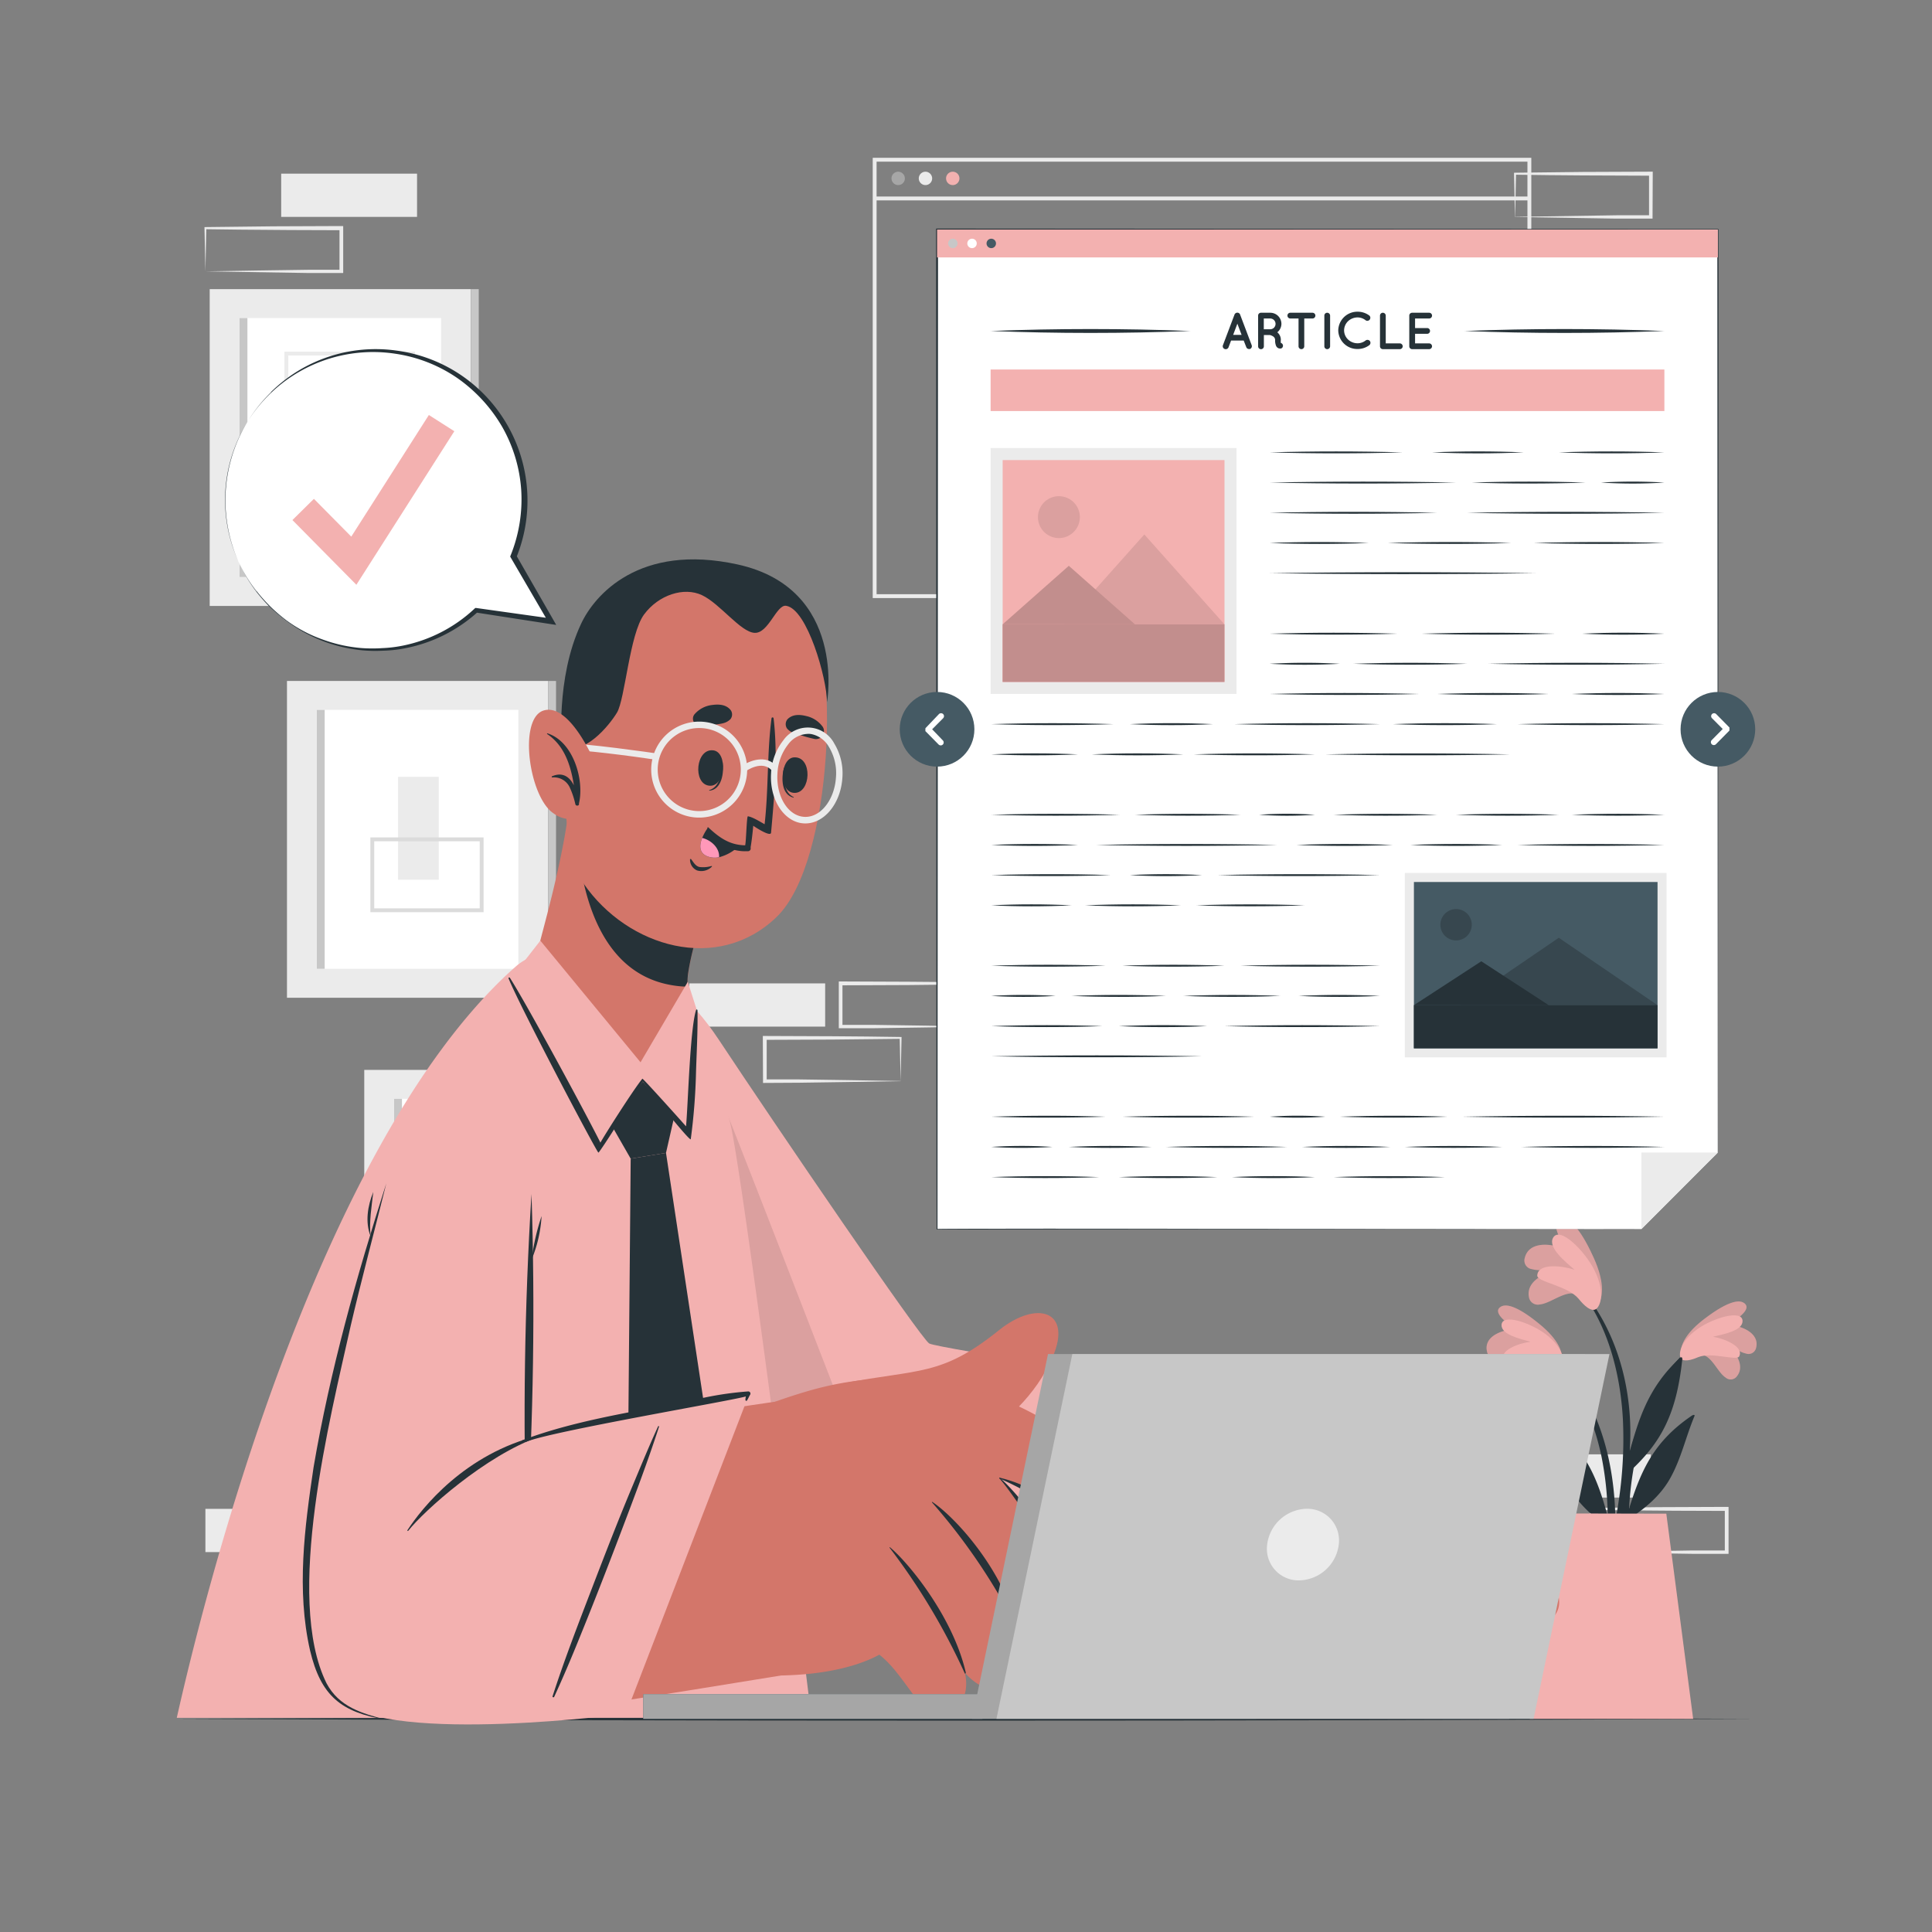 <svg xmlns="http://www.w3.org/2000/svg" viewBox="0 0 500 500"><rect x="0" y="0" width="500" height="500" fill="#808080" stroke="none"/><g id="freepik--background-complete--inject-7"><rect x="392.07" y="376.37" width="35.16" height="11.19" transform="translate(819.3 763.94) rotate(180)" style="fill:#ebebeb"></rect><rect x="335.65" y="142.86" width="35.16" height="11.19" style="fill:#ebebeb"></rect><path d="M411.68,401.67c5.84-.09,20.81-.34,26.45-.41l8.71,0-.46.45,0-11.19.5.5c-5.84,0-20.73-.07-26.37-.15l-8.79-.11.24-.24-.24,11.19Zm0,0-.23-11.19v-.23h.24c4.39-.06,13.2-.16,17.58-.2l17.58-.07h.5v.5l0,11.19v.46h-.45l-8.87,0c-5.6-.06-20.5-.32-26.29-.42Z" style="fill:#ebebeb"></path><path d="M252.69,265.69c-5.85.1-20.62.35-26.29.41l-8.86,0h-.46v-.46l0-11.19V254h.51l17.57.07c4.38,0,13.21.13,17.58.19h.25v.23l-.24,11.19Zm0,0-.23-11.19.23.24c-4.38.06-13.19.16-17.58.19l-17.57.07.49-.5,0,11.19-.45-.45,8.71,0c5.57.06,20.68.31,26.44.41Z" style="fill:#ebebeb"></path><path d="M233.08,279.8c-5.86.1-20.63.35-26.29.41l-8.87.05h-.45v-.46l-.05-11.19v-.5h.5l17.58.07c4.38,0,13.2.13,17.58.19h.24v.23l-.24,11.19Zm0,0-.24-11.19.24.24c-4.38.06-13.19.15-17.58.19l-17.58.07.5-.5,0,11.19-.46-.45,8.71,0c5.58.06,20.69.31,26.45.41Z" style="fill:#ebebeb"></path><rect x="178.39" y="254.5" width="35.16" height="11.19" style="fill:#ebebeb"></rect><rect x="53.16" y="390.48" width="35.16" height="11.19" transform="translate(141.48 792.16) rotate(180)" style="fill:#ebebeb"></rect><rect x="72.77" y="44.93" width="35.16" height="11.19" transform="translate(180.7 101.06) rotate(180)" style="fill:#ebebeb"></rect><path d="M53.16,70.23c5.84-.1,20.81-.35,26.45-.41l8.71,0-.46.45,0-11.19.5.5c-5.84,0-20.73-.07-26.37-.15l-8.79-.11L53.4,59l-.24,11.19Zm0,0L52.92,59v-.23h.24c4.39-.06,13.19-.16,17.58-.2l17.58-.07h.5V59l0,11.19v.46h-.45l-8.87,0c-5.6-.07-20.51-.32-26.29-.42Z" style="fill:#ebebeb"></path><path d="M392.07,56.12c5.84-.1,20.81-.34,26.45-.41l8.71,0-.46.45,0-11.19.5.5-17.58-.07c-4.38,0-13.2-.13-17.58-.19l.24-.24-.24,11.19Zm0,0-.24-11.19V44.7h.24c4.39-.06,13.2-.16,17.58-.2l17.58-.07h.5v.5l-.05,11.19v.46h-.45l-8.87,0c-5.6-.07-20.5-.32-26.29-.42Z" style="fill:#ebebeb"></path><path d="M396.3,154.78H225.86V40.84H396.3Zm-169.44-1H395.3V41.84H226.86Z" style="fill:#ebebeb"></path><path d="M234.18,46.17a1.73,1.73,0,1,1-1.73-1.73A1.74,1.74,0,0,1,234.18,46.17Z" style="fill:#a6a6a6"></path><path d="M241.24,46.17a1.73,1.73,0,1,1-1.73-1.73A1.74,1.74,0,0,1,241.24,46.17Z" style="fill:#ebebeb"></path><path d="M248.3,46.17a1.73,1.73,0,1,1-1.73-1.73A1.73,1.73,0,0,1,248.3,46.17Z" style="fill:#F3B1B0"></path><rect x="226.36" y="50.86" width="169.44" height="1" style="fill:#ebebeb"></rect><rect x="54.27" y="74.83" width="67.59" height="81.99" style="fill:#ebebeb"></rect><rect x="62" y="82.31" width="52.15" height="67.02" style="fill:#fff"></rect><rect x="62" y="82.31" width="2.03" height="67.02" style="fill:#c7c7c7"></rect><rect x="121.87" y="74.83" width="2.03" height="81.99" style="fill:#c7c7c7"></rect><rect x="89.24" y="97.81" width="12.3" height="36.63" transform="translate(190.77 232.25) rotate(180)" style="fill:#ebebeb"></rect><path d="M107.4,110H73.61v-19H107.4Zm-32.79-1H106.4v-17H74.61Z" style="fill:#ebebeb"></path><rect x="94.27" y="276.89" width="67.59" height="81.99" style="fill:#ebebeb"></rect><rect x="102" y="284.37" width="52.15" height="67.02" style="fill:#fff"></rect><rect x="102" y="284.37" width="2.03" height="67.02" style="fill:#c7c7c7"></rect><rect x="161.87" y="276.89" width="2.03" height="81.99" style="fill:#c7c7c7"></rect><rect x="119.47" y="299.87" width="12.3" height="36.63" style="fill:#ebebeb"></rect><path d="M147.4,312.06H113.61V293.11H147.4Zm-32.79-1H146.4V294.11H114.61Z" style="fill:#ebebeb"></path><rect x="74.27" y="176.23" width="67.59" height="81.99" style="fill:#ebebeb"></rect><rect x="82" y="183.71" width="52.15" height="67.02" style="fill:#fff"></rect><rect x="82" y="183.71" width="2.03" height="67.02" style="fill:#c7c7c7"></rect><rect x="141.87" y="176.23" width="2.03" height="81.99" style="fill:#c7c7c7"></rect><rect x="103.02" y="201.04" width="10.53" height="26.63" style="fill:#ebebeb"></rect><path d="M125.15,236.08H95.85V216.72h29.3Zm-28.3-1h27.3V217.72H96.85Z" style="fill:#dbdbdb"></path></g><g id="freepik--Table--inject-7"><path d="M45.75,444.84c130.86-.62,277.64-.62,408.5,0-130.86.61-277.64.61-408.5,0Z" style="fill:#263238"></path></g><g id="freepik--Plant--inject-7"><path d="M401.86,350.22c15.62,15.29,18.24,38.95,14.95,59.68-.09.47-.81.34-.81-.1,0-4.72.14-9.4.13-14.06-.09-.21-.16-.41-.25-.62-4.07-3-7.82-6.32-10.14-10.91-2.61-5.13-3.64-10.92-5.63-16.27-.19-.52.36-.37.72-.1,9.5,7,12.53,14.55,15.25,24.63a83.63,83.63,0,0,0-1.65-15.7c-2.05-9.56-6.12-19-13-26.14C401.19,350.36,401.59,350,401.86,350.22Z" style="fill:#263238"></path><path d="M398.92,352c-2.69.09-4.37,4.39-6.46,5.64a2,2,0,0,1-3-.46c-2.08-2.9.77-6.48,3.45-8.47-1.92.78-3.5,2.17-5.57,2.56a1.93,1.93,0,0,1-2.51-1.51c-.91-3.95,4-5.7,7.44-5.79-1.65-1.14-6.37-4.25-3.86-5.79s8.08,2.92,9.89,4.39c2.66,2.15,5.82,5.37,5.94,8.74C404.43,355.25,401,352.83,398.92,352Z" style="fill:#F3B1B0"></path><path d="M398.92,352c-2.69.09-4.37,4.39-6.46,5.64a2,2,0,0,1-3-.46c-2.08-2.9.77-6.48,3.45-8.47-1.92.78-3.5,2.17-5.57,2.56a1.93,1.93,0,0,1-2.51-1.51c-.91-3.95,4-5.7,7.44-5.79-1.65-1.14-6.37-4.25-3.86-5.79s8.08,2.92,9.89,4.39c2.66,2.15,5.82,5.37,5.94,8.74C404.43,355.25,401,352.83,398.92,352Z" style="opacity:0.1"></path><path d="M399.7,352.66c-3.44-1.56-10,.69-10.6-.61-1.14-2.65,4.14-4.46,7-4.81-2.63-.71-7.65-1.85-7.5-4.37.19-3.09,7.71-.44,11.52,2.48,4.79,3.68,4.76,7.22,4,7.93C403,354.26,400.27,352.92,399.7,352.66Z" style="fill:#F3B1B0"></path><path d="M437.43,348.71c-16.19,14.68-19.71,38.23-17.21,59.06.07.47.8.37.82-.07.18-4.71.21-9.39.41-14.05l.26-.61c4.19-2.81,8.06-6,10.56-10.51,2.8-5,4.05-10.78,6.24-16,.21-.51-.34-.38-.71-.13-9.76,6.64-13.08,14.06-16.19,24a84.53,84.53,0,0,1,2.25-15.62c2.42-9.48,6.84-18.79,14-25.63A.29.29,0,0,0,437.43,348.71Z" style="fill:#263238"></path><path d="M440.3,350.6c2.68.19,4.2,4.55,6.25,5.88a2,2,0,0,0,3-.35c2.18-2.82-.53-6.5-3.13-8.6,1.89.86,3.42,2.31,5.47,2.78a2,2,0,0,0,2.57-1.41c1.06-3.92-3.82-5.86-7.22-6.07,1.69-1.08,6.53-4,4.08-5.64s-8.19,2.6-10.05,4c-2.74,2.05-6,5.15-6.27,8.52C434.67,353.63,438.2,351.34,440.3,350.6Z" style="fill:#F3B1B0"></path><path d="M440.3,350.6c2.68.19,4.2,4.55,6.25,5.88a2,2,0,0,0,3-.35c2.18-2.82-.53-6.5-3.13-8.6,1.89.86,3.42,2.31,5.47,2.78a2,2,0,0,0,2.57-1.41c1.06-3.92-3.82-5.86-7.22-6.07,1.69-1.08,6.53-4,4.08-5.64s-8.19,2.6-10.05,4c-2.74,2.05-6,5.15-6.27,8.52C434.67,353.63,438.2,351.34,440.3,350.6Z" style="opacity:0.1"></path><path d="M439.5,351.23c3.49-1.43,10,1.07,10.61-.21,1.24-2.6-4-4.62-6.79-5.08,2.64-.61,7.71-1.55,7.65-4.08-.07-3.09-7.69-.72-11.6,2.05-4.93,3.49-5,7-4.27,7.77C436.15,352.7,438.92,351.47,439.5,351.23Z" style="fill:#F3B1B0"></path><path d="M420.88,387.5a159.81,159.81,0,0,1-5,23.22.58.58,0,0,1-1.13-.23c1.06-7.15,3-14.18,4.06-21.33A107.91,107.91,0,0,0,420,367.25c-.68-12.06-4-24.89-11.83-34.33-.17-.22.19-.54.37-.33,15.76,18.37,13.25,40.89,13.24,42.91,2.23-7.6,4.53-16.32,13-24.06.37-.34.65-.18.59.39-1.51,14.1-5.43,21.47-13.61,29Q421.41,384.2,420.88,387.5Z" style="fill:#263238"></path><path d="M408.06,335c-2.84-1.26-6.75,2.35-9.55,2.59a2.32,2.32,0,0,1-2.84-2c-.7-4,4.06-6.32,7.84-7-2.38-.14-4.73.49-7.07-.14a2.24,2.24,0,0,1-1.85-2.83c1.05-4.55,7.07-3.88,10.64-2.26-1.13-2-4.47-7.62-1.09-7.95s6.92,7.09,8.05,9.53c1.68,3.57,3.34,8.51,1.77,12.06C412.14,341.18,409.79,336.93,408.06,335Z" style="fill:#F3B1B0"></path><path d="M408.06,335c-2.84-1.26-6.75,2.35-9.55,2.59a2.32,2.32,0,0,1-2.84-2c-.7-4,4.06-6.32,7.84-7-2.38-.14-4.73.49-7.07-.14a2.24,2.24,0,0,1-1.85-2.83c1.05-4.55,7.07-3.88,10.64-2.26-1.13-2-4.47-7.62-1.09-7.95s6.92,7.09,8.05,9.53c1.68,3.57,3.34,8.51,1.77,12.06C412.14,341.18,409.79,336.93,408.06,335Z" style="opacity:0.1"></path><path d="M408.53,336.11c-2.78-3.35-10.76-4.34-10.69-6,.16-3.32,6.54-2.55,9.67-1.48-2.36-2.06-7-5.76-5.57-8.3,1.75-3.11,8.21,3.43,10.69,8.37,3.13,6.23,1.31,9.89.13,10.23C411.14,339.42,409,336.67,408.53,336.11Z" style="fill:#F3B1B0"></path><path d="M431.24,391.74l6.95,53.1H395.91c.87-4.71,8.74-53.16,8.74-53.16Z" style="fill:#F3B1B0"></path></g><g id="freepik--Article--inject-7"><polygon points="424.8 318.08 242.51 318.08 242.51 59.41 444.59 59.41 444.59 298.27 424.8 318.08" style="fill:#fff"></polygon><path d="M424.8,318.08c-.09,0-182.31.08-182.4.11s-.09-258.73-.14-258.78v-.25h.25c.1,0,202.12.14,202.22.11s-.18,239-.13,239-19.8,19.8-19.8,19.81Zm0,0,19.77-19.81-.12-238.86c.88.3-202.13.18-201.94.25l.25-.25-.14,258.67c-.68-.26,182.33.07,182.18,0Z" style="fill:#263238"></path><rect x="242.51" y="59.41" width="202.08" height="7.21" style="fill:#F3B1B0"></rect><path d="M247.81,63a1.22,1.22,0,1,1-1.22-1.22A1.22,1.22,0,0,1,247.81,63Z" style="fill:#c7c7c7"></path><path d="M252.78,63a1.22,1.22,0,1,1-1.22-1.22A1.21,1.21,0,0,1,252.78,63Z" style="fill:#fff"></path><path d="M257.76,63a1.22,1.22,0,1,1-1.22-1.22A1.22,1.22,0,0,1,257.76,63Z" style="fill:#455a64"></path><path d="M321.87,88.14H318.6l-.66,1.75a.78.78,0,0,1-1,.43.76.76,0,0,1-.44-1l3-7.93a.78.78,0,0,1,.72-.47.75.75,0,0,1,.71.47l3,7.93a.77.77,0,0,1-.45,1,.62.62,0,0,1-.25,0,.72.72,0,0,1-.69-.47Zm-.55-1.48-1.09-2.89-1.09,2.89Z" style="fill:#263238"></path><path d="M332,89.25a.75.75,0,0,1-.47.94,1.34,1.34,0,0,1-.3,0h0a1,1,0,0,1-.53-.15,1.39,1.39,0,0,1-.43-.47A3.62,3.62,0,0,1,330,88a1.1,1.1,0,0,0-.16-.57,1.21,1.21,0,0,0-.41-.4,2.86,2.86,0,0,0-.75-.32h-1.59v2.92a.74.74,0,0,1-.75.74.73.73,0,0,1-.74-.74V81.68a.73.73,0,0,1,.74-.74h2.41a2.88,2.88,0,0,1,2.88,2.89A2.84,2.84,0,0,1,330.56,86a2.25,2.25,0,0,1,.47.5,2.55,2.55,0,0,1,.45,1.45,3,3,0,0,0,0,.8A.74.74,0,0,1,332,89.25Zm-1.89-5.42a1.38,1.38,0,0,0-1.38-1.4h-1.66v2.78h1.66A1.38,1.38,0,0,0,330.11,83.83Z" style="fill:#263238"></path><path d="M339.68,82.43h-2.14v7.19a.74.74,0,1,1-1.48,0V82.43h-2.13a.75.75,0,0,1-.74-.75.73.73,0,0,1,.74-.74h5.75a.74.74,0,0,1,.74.74A.76.76,0,0,1,339.68,82.43Z" style="fill:#263238"></path><path d="M342.74,81.68a.73.73,0,0,1,.74-.74.75.75,0,0,1,.75.74v7.94a.75.75,0,0,1-.75.74.73.73,0,0,1-.74-.74Z" style="fill:#263238"></path><path d="M346.34,85.52a4.93,4.93,0,0,1,4.94-4.85,5,5,0,0,1,3.11,1,.78.78,0,0,1-.95,1.23,3.32,3.32,0,0,0-2.16-.75,3.6,3.6,0,0,0-2.43,1,3.35,3.35,0,0,0-1,2.35,3.29,3.29,0,0,0,1,2.34,3.6,3.6,0,0,0,2.43,1,3.39,3.39,0,0,0,2.16-.74.81.81,0,0,1,1.08.15.79.79,0,0,1-.13,1.07,5,5,0,0,1-3.11,1A4.91,4.91,0,0,1,346.34,85.52Z" style="fill:#263238"></path><path d="M357.14,89.62V81.68a.74.74,0,0,1,.74-.74.75.75,0,0,1,.75.74v7.19h3.65a.76.76,0,0,1,.74.75.75.75,0,0,1-.74.74h-4.4A.73.73,0,0,1,357.14,89.62Z" style="fill:#263238"></path><path d="M364.72,89.62V81.68a.73.73,0,0,1,.74-.74h4.41a.74.74,0,0,1,.74.74.75.75,0,0,1-.74.75h-3.65V84.9h3.13a.75.75,0,0,1,.74.74.74.74,0,0,1-.74.75h-3.13v2.48h3.65a.76.76,0,0,1,.74.75.75.75,0,0,1-.74.74H365.5s0,0,0,0h0A.74.74,0,0,1,364.72,89.62Z" style="fill:#263238"></path><path d="M379,85.66c17.2-.67,34.52-.67,51.71,0-17.19.67-34.51.67-51.71,0Z" style="fill:#263238"></path><path d="M256.37,85.66c17.19-.67,34.51-.67,51.71,0-17.2.67-34.52.67-51.71,0Z" style="fill:#263238"></path><rect x="256.37" y="95.63" width="174.37" height="10.75" style="fill:#F3B1B0"></rect><path d="M403.41,117.08c8.81-.33,18.51-.33,27.32,0-8.81.33-18.51.33-27.32,0Z" style="fill:#263238"></path><path d="M370.61,117.08q11.86-.51,23.74,0-11.87.51-23.74,0Z" style="fill:#263238"></path><path d="M328.59,117.08c11.11-.33,23.33-.33,34.43,0-11.1.33-23.32.33-34.43,0Z" style="fill:#263238"></path><path d="M414.33,124.89a133.94,133.94,0,0,1,16.4,0,132,132,0,0,1-16.4,0Z" style="fill:#263238"></path><path d="M380.89,124.89c9.5-.32,20-.33,29.45,0-9.49.33-19.95.33-29.45,0Z" style="fill:#263238"></path><path d="M328.59,124.89c15.56-.32,32.68-.33,48.24,0-15.56.33-32.68.33-48.24,0Z" style="fill:#263238"></path><path d="M379.66,132.71c16.48-.33,34.6-.33,51.07,0-16.47.33-34.59.33-51.07,0Z" style="fill:#263238"></path><path d="M328.59,132.71c14-.33,29.37-.33,43.35,0-14,.33-29.37.33-43.35,0Z" style="fill:#263238"></path><path d="M396.93,140.52c10.9-.32,22.9-.33,33.8,0-10.9.33-22.9.33-33.8,0Z" style="fill:#263238"></path><path d="M359.13,140.52c10.33-.32,21.71-.33,32,0-10.33.33-21.71.33-32,0Z" style="fill:#263238"></path><path d="M328.59,140.52c8.28-.32,17.39-.33,25.67,0-8.28.33-17.39.33-25.67,0Z" style="fill:#263238"></path><path d="M328.59,148.34c22.21-.33,46.64-.33,68.85,0-22.21.33-46.64.32-68.85,0Z" style="fill:#263238"></path><path d="M409.46,164q10.64-.51,21.27,0-10.64.51-21.27,0Z" style="fill:#263238"></path><path d="M367.89,164c11.15-.33,23.43-.33,34.58,0-11.15.33-23.43.32-34.58,0Z" style="fill:#263238"></path><path d="M328.59,164c10.68-.33,22.42-.33,33.09,0-10.67.33-22.41.32-33.09,0Z" style="fill:#263238"></path><path d="M385.18,171.78c14.7-.33,30.86-.33,45.55,0-14.69.33-30.85.33-45.55,0Z" style="fill:#263238"></path><path d="M350.26,171.78c9.49-.33,19.92-.33,29.4,0-9.48.33-19.91.33-29.4,0Z" style="fill:#263238"></path><path d="M328.59,171.78a163.66,163.66,0,0,1,18.13,0,161.25,161.25,0,0,1-18.13,0Z" style="fill:#263238"></path><path d="M406.8,179.6q12-.51,23.93,0-12,.51-23.93,0Z" style="fill:#263238"></path><path d="M371.94,179.6c9.31-.33,19.56-.33,28.87,0-9.31.33-19.56.32-28.87,0Z" style="fill:#263238"></path><path d="M328.59,179.6c12.5-.33,26.25-.33,38.75,0-12.5.33-26.25.32-38.75,0Z" style="fill:#263238"></path><path d="M392.72,187.41c12.26-.33,25.75-.33,38,0-12.26.33-25.75.33-38,0Z" style="fill:#263238"></path><path d="M360.46,187.41c8.69-.33,18.25-.33,26.94,0-8.69.33-18.25.33-26.94,0Z" style="fill:#263238"></path><path d="M319.45,187.41c12.16-.33,25.53-.33,37.69,0-12.16.33-25.53.33-37.69,0Z" style="fill:#263238"></path><path d="M292.4,187.41q10.75-.51,21.51,0-10.76.51-21.51,0Z" style="fill:#263238"></path><path d="M256.54,187.41c10.21-.33,21.44-.33,31.65,0-10.21.33-21.44.33-31.65,0Z" style="fill:#263238"></path><path d="M343,195.23c15.41-.33,32.36-.33,47.77,0-15.41.33-32.36.32-47.77,0Z" style="fill:#263238"></path><path d="M308.92,195.23c10.12-.33,21.25-.33,31.37,0-10.12.33-21.25.32-31.37,0Z" style="fill:#263238"></path><path d="M282.54,195.23q11.85-.51,23.72,0-11.86.5-23.72,0Z" style="fill:#263238"></path><path d="M256.54,195.23q11.22-.51,22.45,0-11.22.5-22.45,0Z" style="fill:#263238"></path><path d="M406.8,210.86q12-.51,23.93,0-12,.49-23.93,0Z" style="fill:#263238"></path><path d="M376.83,210.86c8.57-.33,18-.33,26.58,0-8.57.33-18,.32-26.58,0Z" style="fill:#263238"></path><path d="M345.14,210.86c8.64-.33,18.15-.33,26.8,0-8.65.33-18.16.32-26.8,0Z" style="fill:#263238"></path><path d="M325.88,210.86a99,99,0,0,1,14.41,0,101.92,101.92,0,0,1-14.41,0Z" style="fill:#263238"></path><path d="M293.74,210.86c8.81-.33,18.51-.33,27.32,0-8.81.33-18.51.32-27.32,0Z" style="fill:#263238"></path><path d="M256.54,210.86c10.73-.33,22.53-.33,33.26,0-10.73.33-22.53.32-33.26,0Z" style="fill:#263238"></path><path d="M392.72,218.67c12.26-.33,25.75-.33,38,0-12.26.33-25.75.33-38,0Z" style="fill:#263238"></path><path d="M365,218.67q11.9-.51,23.77,0-11.88.51-23.77,0Z" style="fill:#263238"></path><path d="M335.52,218.67q12.48-.51,24.94,0-12.46.51-24.94,0Z" style="fill:#263238"></path><path d="M283.65,218.67c15.12-.33,31.76-.33,46.88,0-15.12.33-31.76.33-46.88,0Z" style="fill:#263238"></path><path d="M256.54,218.67q11.22-.51,22.45,0-11.22.51-22.45,0Z" style="fill:#263238"></path><path d="M315.07,226.48c13.57-.32,28.5-.33,42.07,0-13.57.33-28.5.33-42.07,0Z" style="fill:#263238"></path><path d="M292.4,226.48a176.36,176.36,0,0,1,18.68,0,171.18,171.18,0,0,1-18.68,0Z" style="fill:#263238"></path><path d="M256.54,226.48c10-.32,21-.33,30.93,0-10,.33-21,.33-30.93,0Z" style="fill:#263238"></path><path d="M309.58,234.3c9.06-.33,19-.33,28.08,0-9.06.33-19,.33-28.08,0Z" style="fill:#263238"></path><path d="M280.82,234.3q12.39-.51,24.77,0-12.37.51-24.77,0Z" style="fill:#263238"></path><path d="M256.54,234.3q10.4-.51,20.79,0-10.4.51-20.79,0Z" style="fill:#263238"></path><path d="M321.06,249.93c11.63-.33,24.44-.33,36.08,0-11.64.33-24.45.33-36.08,0Z" style="fill:#263238"></path><path d="M290.46,249.93c8.53-.33,17.91-.33,26.43,0-8.52.33-17.9.33-26.43,0Z" style="fill:#263238"></path><path d="M256.54,249.93c9.55-.33,20-.33,29.6,0-9.55.33-20.05.33-29.6,0Z" style="fill:#263238"></path><path d="M336.1,257.74q10.53-.5,21,0-10.51.51-21,0Z" style="fill:#263238"></path><path d="M306.26,257.74c8.09-.32,17-.33,25.11,0-8.1.33-17,.33-25.11,0Z" style="fill:#263238"></path><path d="M277.33,257.74q12.19-.5,24.41,0-12.21.51-24.41,0Z" style="fill:#263238"></path><path d="M256.54,257.74a137.72,137.72,0,0,1,16.63,0,135.69,135.69,0,0,1-16.63,0Z" style="fill:#263238"></path><path d="M316.89,265.56c13-.33,27.27-.33,40.25,0-13,.33-27.27.33-40.25,0Z" style="fill:#263238"></path><path d="M289.53,265.56q11.45-.51,22.88,0-11.43.51-22.88,0Z" style="fill:#263238"></path><path d="M256.54,265.56c9.28-.33,19.49-.33,28.77,0-9.28.33-19.49.33-28.77,0Z" style="fill:#263238"></path><path d="M256.54,273.37c17.59-.32,36.94-.33,54.54,0-17.59.33-36.95.33-54.54,0Z" style="fill:#263238"></path><path d="M378.42,289c16.88-.32,35.44-.33,52.31,0-16.87.33-35.43.33-52.31,0Z" style="fill:#263238"></path><path d="M346.72,289c9-.32,18.89-.33,27.88,0-9,.33-18.89.33-27.88,0Z" style="fill:#263238"></path><path d="M328.59,289A101.21,101.21,0,0,1,343,289a99.75,99.75,0,0,1-14.36,0Z" style="fill:#263238"></path><path d="M290.46,289c11-.32,23.13-.33,34.14,0-11,.33-23.13.33-34.14,0Z" style="fill:#263238"></path><path d="M256.54,289c9.55-.32,20-.33,29.6,0-9.55.33-20.05.33-29.6,0Z" style="fill:#263238"></path><path d="M393.72,296.82c11.94-.33,25.07-.33,37,0-11.94.33-25.07.32-37,0Z" style="fill:#263238"></path><path d="M363.58,296.82c8.11-.33,17-.33,25.15,0-8.11.33-17,.32-25.15,0Z" style="fill:#263238"></path><path d="M337,296.82q11.39-.51,22.78,0-11.4.51-22.78,0Z" style="fill:#263238"></path><path d="M301.74,296.82c10.11-.33,21.24-.33,31.34,0-10.1.33-21.23.32-31.34,0Z" style="fill:#263238"></path><path d="M276.61,296.82q10.69-.51,21.39,0-10.69.51-21.39,0Z" style="fill:#263238"></path><path d="M256.54,296.82a122.81,122.81,0,0,1,15.82,0,124.64,124.64,0,0,1-15.82,0Z" style="fill:#263238"></path><path d="M345.14,304.63c9.28-.33,19.51-.33,28.79,0-9.28.33-19.51.33-28.79,0Z" style="fill:#263238"></path><path d="M318.81,304.63q10.74-.5,21.48,0-10.74.51-21.48,0Z" style="fill:#263238"></path><path d="M289.53,304.63c8.24-.33,17.31-.33,25.54,0-8.23.33-17.3.33-25.54,0Z" style="fill:#263238"></path><path d="M256.54,304.63c9-.33,18.93-.33,27.94,0-9,.33-18.93.33-27.94,0Z" style="fill:#263238"></path><rect x="256.37" y="115.96" width="63.64" height="63.64" transform="translate(576.38 295.55) rotate(180)" style="fill:#ebebeb"></rect><rect x="259.48" y="119.07" width="57.41" height="57.41" transform="translate(576.38 295.55) rotate(180)" style="fill:#F3B1B0"></rect><path d="M268.73,132.77a5.42,5.42,0,1,0,4.25-4.25A5.42,5.42,0,0,0,268.73,132.77Z" style="opacity:0.1"></path><polygon points="275.4 161.58 316.89 161.58 296.15 138.32 275.4 161.58" style="opacity:0.1"></polygon><polygon points="259.48 161.58 293.74 161.58 276.61 146.43 259.48 161.58" style="fill:#F3B1B0"></polygon><g style="opacity:0.2"><polygon points="259.48 161.58 293.74 161.58 276.61 146.43 259.48 161.58"></polygon></g><rect x="259.48" y="161.58" width="57.41" height="14.9" style="fill:#F3B1B0"></rect><rect x="259.48" y="161.58" width="57.41" height="14.9" style="opacity:0.2"></rect><rect x="363.58" y="225.92" width="67.73" height="47.73" transform="translate(794.88 499.57) rotate(180)" style="fill:#ebebeb"></rect><rect x="365.91" y="228.26" width="63.05" height="43.05" transform="translate(794.88 499.57) rotate(180)" style="fill:#455a64"></rect><path d="M372.85,238.53a4.06,4.06,0,1,0,3.19-3.19A4.07,4.07,0,0,0,372.85,238.53Z" style="fill:#37474f"></path><polygon points="377.85 260.14 428.97 260.14 403.41 242.69 377.85 260.14" style="fill:#37474f"></polygon><polygon points="365.91 260.14 400.81 260.14 383.36 248.78 365.91 260.14" style="fill:#263238"></polygon><rect x="365.91" y="260.14" width="63.05" height="11.17" style="fill:#263238"></rect><circle cx="242.51" cy="188.74" r="9.66" style="fill:#455a64"></circle><path d="M244,191.61a.76.76,0,0,1-.53,1.3.83.83,0,0,1-.55-.22l-3.37-3.42a.09.09,0,0,1-.06-.07l0,0a.21.21,0,0,1,0-.1.09.09,0,0,1,0-.05s0-.06,0-.07,0-.05,0-.06v-.08s0,0,0-.08,0,0,0-.06v-.08s0,0,0,0,0-.06,0-.09,0,0,0,0a.6.6,0,0,1,.06-.11,0,0,0,0,1,0,0,.25.25,0,0,1,.07-.08L243,184.8a.78.78,0,0,1,1.08,0,.76.76,0,0,1,0,1.08l-2.84,2.86Z" style="fill:#fff"></path><circle cx="444.59" cy="188.74" r="9.66" style="fill:#455a64"></circle><path d="M443.07,185.88a.76.76,0,0,1,.53-1.3.79.79,0,0,1,.55.22l3.37,3.42s.05,0,.06.07l0,0a.21.21,0,0,1,0,.1.07.07,0,0,1,0,.05s0,.06,0,.07,0,.05,0,.06v.08s0,0,0,.07,0,0,0,.06v.09s0,0,0,.05,0,.06,0,.09,0,0,0,0,0,.08-.06.1,0,0,0,0a.17.17,0,0,1-.07.08l-3.37,3.42a.78.78,0,0,1-1.08,0,.76.76,0,0,1,0-1.08l2.84-2.87Z" style="fill:#fff"></path><polygon points="424.8 318.08 444.61 298.27 424.8 298.27 424.8 318.08" style="fill:#ebebeb"></polygon></g><g id="freepik--Character--inject-7"><path d="M159.16,277c8.89,50.11,29.47,110.68,39,120.82,12.1,12.83,90.66,35.3,94.83,36,10.34,1.57,38.24-62.78,27.26-64.94-16.72-3.27-76.68-15-80.16-18.94-3.61-4.13-27.83-38-52.57-76.19C170.49,247.32,153.64,245.89,159.16,277Z" style="fill:#d3766a"></path><path d="M287.39,432.39c1.11.45,16.92,6.69,26.51,8.56,7.16,1.39,27.87,4.85,30.18-2.88,1.59-5.27-10.35-8.73-18.74-11.37-4.42-1.39-10.07-5.38-9.06-8.23,1.77-5,13.16-1.17,20.75,2.37,14.67,6.85,34.56,19.76,42.44,11.92,3-3-1.2-7.5-7.1-11.78,9.38,4.76,19.25,8.48,22.69,5.31,2-1.8,1.87-4,.46-6.44,2.82.65,5.23.25,6.76-1.68,2.61-3.28.8-7.61-2.76-11.89a3.47,3.47,0,0,0,2.46-2c5.27-9.87-27.71-33.85-38.51-35.4-31.78-4.59-64.43-.26-64.43-.26C287.7,379.52,287.36,432.38,287.39,432.39Z" style="fill:#d3766a"></path><path d="M330.55,399.64A52.9,52.9,0,0,1,352,405.75c8.36,4.5,14.14,10.12,21.31,15.66.18.14,0,.44-.22.3-3.42-2.64-17.47-12.42-21.07-14.61a50.51,50.51,0,0,0-21.5-7.34C330.45,399.76,330.47,399.63,330.55,399.64Z" style="fill:#263238"></path><path d="M335.16,385.91c8.38,1.5,17,3,24.89,6.19,8.69,3.49,15.81,9.8,22.8,15.86q6.3,5.46,12.34,11.2c.17.16,0,.46-.22.3q-10.65-9.4-21.86-18.17a66.77,66.77,0,0,0-23.27-11.9c-4.84-1.36-9.77-2.35-14.7-3.33A.08.08,0,0,1,335.16,385.91Z" style="fill:#263238"></path><path d="M342.85,373.58c8.09.92,15.15,1.69,22.57,5.31,9.82,4.8,19.66,13.48,23.12,16.57,3.82,3.4,7.52,6.93,11.17,10.52.15.14-.1.4-.26.26a266.18,266.18,0,0,0-26.39-21.82,52.91,52.91,0,0,0-14.34-7.59c-5.14-1.68-10.55-2.41-15.87-3.19A0,0,0,0,1,342.85,373.58Z" style="fill:#263238"></path><path d="M307.37,358.76l-30,80.68s-69-23.51-81.16-38-32.16-86.92-37.38-121.82,12.21-33.17,27.17-10.58,52.3,77.39,54.48,78.65S307.37,358.76,307.37,358.76Z" style="fill:#F3B1B0"></path><path d="M271.3,401.65c3.39-9,6.85-18,9.9-27.12,1.74-5.19,3.5-10.38,5.19-15.58.06-.2-.27-.34-.35-.15-3.76,8.9-7.51,17.84-10.86,26.92s-6.75,18-10,27.1q-2.75,7.74-5,15.63a.1.1,0,0,0,.18.07C264.45,419.74,267.89,410.72,271.3,401.65Z" style="fill:#263238"></path><path d="M242.62,426.4l-3.05-1.24c-5.73-2.38-11.57-4.91-17.06-7.49-.71-.32-1.41-.65-2.09-1-1.11-.52-2.21-1.06-3.27-1.59-.54-.26-1.06-.54-1.59-.8L215,414l-1.65-.86c-2.17-1.14-4.23-2.27-6.14-3.4-.44-.25-.9-.52-1.33-.79a49.35,49.35,0,0,1-8.35-6.11c-.24-.24-.47-.47-.68-.7s-.43-.46-.62-.68c-12.11-14.45-32.17-86.92-37.39-121.82-.05-.41-.11-.81-.17-1.21a2.28,2.28,0,0,1,0-.26c-.34-2.65-.59-5.92-.75-9.45v0c-.11-17.24,8.17-19.64,17.85-11.58C198.2,312.2,232.14,403,242.62,426.4Z" style="opacity:0.1"></path><path d="M210,444.57H45.75c6.94-30.95,35.72-147,86.64-193.47l0,0,1.13-1c7.39-6.56,24.07-5.09,35,.32a7.78,7.78,0,0,1,2,1.71c4.36,4.82,12.28,18.24,16.68,32,0,0,0,0,0,0a73.57,73.57,0,0,1,1.95,7.25c.11.47.22,1,.33,1.67h0c.11.48.2,1,.31,1.61.14.83.29,1.74.46,2.74C194.66,324.06,205.91,411.08,210,444.57Z" style="fill:#F3B1B0"></path><polygon points="158.57 291.75 166.33 279.93 174.4 289.4 172.36 298.37 163.22 299.86 158.57 291.75" style="fill:#263238"></polygon><polygon points="163.22 299.86 162.31 403.18 175.69 435.31 187.82 400.54 172.36 298.37 163.22 299.86" style="fill:#263238"></polygon><path d="M113.94,278.81C88.66,333.89,71.51,425.23,87.17,439.12c17.44,15.46,50.3-49.38,48.88-52.62-1.08-2.45-.29-61.38.9-104.46S120.19,265.19,113.94,278.81Z" style="fill:#d3766a"></path><path d="M136.44,386.42c-.31-6.15,1.56-84.16,1.34-108.53s-9.72-28.49-24.31-.8S77.39,374.51,79.24,413.55c1.78,37.6,19.28,34.94,36.58,11A165.32,165.32,0,0,0,136.44,386.42Z" style="fill:#F3B1B0"></path><path d="M136.25,396.49q-1.41-43.74,1.3-87.49,1.42,43.74-1.3,87.49Z" style="fill:#263238"></path><path d="M137.6,325.93a57.45,57.45,0,0,1,2.56-11.21,34.65,34.65,0,0,1-2.56,11.21Z" style="fill:#263238"></path><path d="M91.58,439.9c14.25,9.89,44.11,4.48,112-6.52,9.39-1.53,12-72.33,1.87-71.22-12.74,1.4-61.87,9.58-65.38,10.64C110.38,381.67,81.91,433.19,91.58,439.9Z" style="fill:#d3766a"></path><path d="M218.19,358c19.74-3.78,25.39-1.72,40.35-13.75,9.83-7.9,19.09-5,13.86,7-8.54,19.67-33,29.89-42.48,31Z" style="fill:#d3766a"></path><path d="M174.84,374.87s13.22-8.64,33.86-14.75c14.27-4.22,46.35-9.95,78.85,20.34,7.71,7.18,13.6,22.89-3.25,15.73-12-5.09-18-11.93-25.53-13.62,0,0,5.13,20.87-2.37,28.31a193.84,193.84,0,0,1-21,18.05,40,40,0,0,1-3.73-3.62s-6.85,7.83-29.4,8.3Z" style="fill:#d3766a"></path><path d="M223,358.27c7.09,3.25,22,10.39,32.18,20.48,11.29,11.21,30,35.83,21.67,44.09-6.13,6.05-14.11-2.73-14.11-2.73s5.6,11.82-1.13,16.07c-6.13,3.88-11.9-3.28-11.9-3.28s2.16,7.75-4.46,10.35c-8,3.12-11.2-13.63-22-17.45C220.77,425,223,358.27,223,358.27Z" style="fill:#d3766a"></path><path d="M241.31,388.71c6.16,4.15,17.75,17.18,21.48,31.09.09.31-.11.54-.24.27a156.32,156.32,0,0,0-21.35-31.25C241.14,388.75,241.24,388.66,241.31,388.71Z" style="fill:#263238"></path><path d="M230.33,400.44c4.95,4.13,16.3,18.09,19.59,32.31.07.32-.13.54-.26.26a168,168,0,0,0-19.44-32.47C230.16,400.47,230.26,400.39,230.33,400.44Z" style="fill:#263238"></path><path d="M258.77,382.44c6.57,1.58,11,4.54,16.61,8.06a89.06,89.06,0,0,0,8.62,4.87c2.71,1.29,6.71,3.25,9.41.87,1.5-1.32,1.36-3.59.92-5.35a25.84,25.84,0,0,0-3.93-7.19c-.07-.09.07-.2.14-.12a37.48,37.48,0,0,1,4.23,6.37,8.66,8.66,0,0,1,.84,5c-.77,3.63-5,4.31-8,3.48a28.29,28.29,0,0,1-5.23-2.21c-1.62-.82-3.19-1.72-4.74-2.66-3.19-1.92-6.26-4-9.42-6a83.67,83.67,0,0,0-9.55-4.93C258.56,382.6,258.64,382.41,258.77,382.44Z" style="fill:#263238"></path><path d="M273.49,404.55c-1.86-3.61-11.72-18.54-14.85-21.95a.09.09,0,0,1,.13-.13c5.3,4.53,14.06,16.83,16.15,20.81s4.49,9,4.72,13.46c.35,6.77-4.08,8.28-5.72,8.69a8.77,8.77,0,0,1-5.81-.65,17.67,17.67,0,0,1-5.47-4.64c-.08-.09,0-.22.12-.14,2.48,2.55,6.52,5,10.17,4.32a6.16,6.16,0,0,0,4.07-2.47,8,8,0,0,0,.81-5.51C277.24,412.16,275.41,408.26,273.49,404.55Z" style="fill:#263238"></path><path d="M193.82,360.94,162,443.51s-60.13,8-73.82-3.18c-9-7.36,17.86-61.13,51.31-68.78Z" style="fill:#F3B1B0"></path><path d="M105.45,396c3.7-5.66,14.82-19.81,34.09-24.51.17,0,.27.22.1.28-14,4.89-29.95,19.27-34,24.41C105.55,396.31,105.35,396.13,105.45,396Z" style="fill:#263238"></path><path d="M143,439c3-9.27,6.51-18.36,10-27.45s7-18.19,10.79-27.2c2.13-5.09,4.22-10.19,6.52-15.2a.13.13,0,0,1,.25.08c-3,9.25-6.47,18.37-9.93,27.47s-7,18.2-10.69,27.25c-2.06,5.11-4.22,10.19-6.52,15.2C143.34,439.37,142.9,439.24,143,439Z" style="fill:#263238"></path><path d="M193.61,360.1a85.56,85.56,0,0,0-11.25,1.59c-3.74.68-7.46,1.42-11.18,2.19-7.39,1.54-23.22,3.95-36.07,8.89-.14.05.85.47,1,.4,6-2.66,53.2-10.65,56.91-11.77a5.16,5.16,0,0,0-.11.88c0,.2.26.37.4.17.33-.48.51-1,.81-1.48A.56.56,0,0,0,193.61,360.1Z" style="fill:#263238"></path><path d="M99.93,445.06c-11.71-1.91-16.91-6.21-19.69-17.93-3.55-15.6-1.41-31.79.91-47.4,4.27-25,11.11-49.4,18.83-73.49-2.73,11-6.68,25.94-9.2,36.77-5.33,24-17.23,70.49-6.28,92.61,3.22,6.1,9.17,7.84,15.43,9.44Z" style="fill:#263238"></path><path d="M96.61,308.47c-.44,3.87-1.11,7.59-.7,11.48-1.46-3.66-.75-7.92.7-11.48Z" style="fill:#263238"></path><path d="M166.62,279.81c-9.76.85-23.83-15.94-28.5-28.56-.32-.87,2.15-9.13,4.67-19.31,1.51-6.18,3.05-13.1,4-19.51.19-1.32,38.79,15.69,38.79,15.69s-5.93,12.86-7.5,24.06a14.31,14.31,0,0,0-.11,2.67c0,.12,0,.27,0,.44C178,260.41,176.05,279,166.62,279.81Z" style="fill:#d3766a"></path><path d="M149.23,213c.27,11.12,3.16,38.31,24.56,41.95a24.21,24.21,0,0,0,4.15.39,1.73,1.73,0,0,0,0-.45,17.4,17.4,0,0,1,.1-2.67c1.59-11.21,7.53-24.07,7.53-24.07S157.72,215.84,149.23,213Z" style="fill:#263238"></path><path d="M152.89,162c-7.58,13-9.69,55.32-1.83,66.71,11.4,16.5,34.8,23.32,50,8.53,14.76-14.33,16.53-69.49,7.31-80.32C194.8,140.92,164.08,142.71,152.89,162Z" style="fill:#d3766a"></path><path d="M187,197.28c0-.11-.23.13-.23.25,0,2.85-.56,6.11-3.18,6.94-.08,0-.08.17,0,.16C186.78,204.33,187.43,200,187,197.28Z" style="fill:#263238"></path><path d="M184.6,194.19c-4.57-.55-5.34,8.62-1.11,9.14S188.43,194.66,184.6,194.19Z" style="fill:#263238"></path><path d="M202.91,198.71c0-.11.21.15.2.27-.33,2.83-.23,6.13,2.26,7.29.08,0,.06.18,0,.16C202.23,205.72,202.14,201.34,202.91,198.71Z" style="fill:#263238"></path><path d="M205.7,196c4.6,0,4.18,9.24-.08,9.2S201.84,195.92,205.7,196Z" style="fill:#263238"></path><path d="M181.58,188.12a36.23,36.23,0,0,0,3.73-.61c1.43-.25,2.59-.3,3.69-1.35a1.94,1.94,0,0,0,.11-2.37c-1.15-1.45-3-1.58-4.71-1.35a7.08,7.08,0,0,0-4.56,2.3C178.58,186.07,179.88,188.23,181.58,188.12Z" style="fill:#263238"></path><path d="M210.82,191.25a35.19,35.19,0,0,1-3.65-1c-1.39-.41-2.54-.59-3.51-1.75a2,2,0,0,1,.15-2.37c1.3-1.31,3.13-1.24,4.83-.82a7.13,7.13,0,0,1,4.28,2.79A2.07,2.07,0,0,1,210.82,191.25Z" style="fill:#263238"></path><path d="M178.88,222.37c.57.76,1.11,1.77,2.12,2a7.6,7.6,0,0,0,3.14-.25.1.1,0,0,1,.1.16,3.84,3.84,0,0,1-3.81,1,3,3,0,0,1-1.85-2.83C178.57,222.28,178.79,222.26,178.88,222.37Z" style="fill:#263238"></path><path d="M183.11,214.37a9.74,9.74,0,0,0,5.77,5.24,12.36,12.36,0,0,0,3.43.68,5.1,5.1,0,0,0,.67,0h.63a.71.71,0,0,0,.66-.55v0a1,1,0,0,0,0-.29v0l0-.25c.38-2.16.67-5.5.67-5.5.73.52,4.5,2.95,4.61,1.8.85-9.47,1.8-20,.65-29.62a.27.27,0,0,0-.53,0c-1.18,9.08-.75,18.3-1.79,27.43-1.22-.68-3.19-1.91-4.33-2.05-.32,0-.44,6.45-.69,7.41a.25.25,0,0,1,0,.1c-3.72-.09-6.3-1.6-9.48-4.58C183.23,214,183,214.12,183.11,214.37Z" style="fill:#263238"></path><path d="M191.19,219a11.47,11.47,0,0,1-5.09,2.85,5.25,5.25,0,0,1-3.14-.27c-2.17-.94-1.91-3-1.23-4.72a12.35,12.35,0,0,1,1.41-2.55A15,15,0,0,0,191.19,219Z" style="fill:#263238"></path><path d="M186.1,221.84a5.25,5.25,0,0,1-3.14-.27c-2.17-.94-1.91-3-1.23-4.72C184.1,217.46,186.25,219.46,186.1,221.84Z" style="fill:#ff98b9"></path><path d="M145.42,193.25c5.66,2.55,12.18-5.39,14.26-8.84s3.25-20.3,7-25.38,10.33-7.21,15-5,9.95,9.53,13.58,9.75,5.69-7.41,8.19-7c5.49.84,10.52,18.76,10.59,24.93,0,0,5.21-29.4-23.15-35.63-25.48-5.6-37.11,8-40.53,15.41C143.73,175.6,145.42,193.25,145.42,193.25Z" style="fill:#263238"></path><path d="M178.76,211.4a12.42,12.42,0,1,1,14.58-13.11h0a12.43,12.43,0,0,1-11.5,13.27A12.09,12.09,0,0,1,178.76,211.4Zm4.1-22.82a11.26,11.26,0,0,0-2.67-.14,10.75,10.75,0,1,0,2.67.14Z" style="fill:#ebebeb"></path><path d="M207.21,213c-4.67-.84-8.06-6.4-7.66-12.87a14.83,14.83,0,0,1,3.15-8.5,7.73,7.73,0,0,1,13.22.81,14.85,14.85,0,0,1,2.09,8.82c-.42,6.84-4.9,12.14-10,11.83A7.43,7.43,0,0,1,207.21,213Zm2.85-23a4.34,4.34,0,0,0-.63-.08,6.63,6.63,0,0,0-5.45,2.72,13.22,13.22,0,0,0-2.78,7.55c-.36,5.93,2.73,10.95,6.92,11.21s7.87-4.36,8.23-10.28a13.13,13.13,0,0,0-1.83-7.83A6.82,6.82,0,0,0,210.06,190Z" style="fill:#ebebeb"></path><path d="M192.84,199.7l-1-1.34c2-1.46,6.45-3.32,9.28.11l-1.28,1.05C197.32,196.45,193,199.57,192.84,199.7Z" style="fill:#ebebeb"></path><path d="M140.4,200.23l-1.42-.85c.39-.67,4-6.51,7.72-6.89,3.49-.34,22.59,2.39,23.53,2.54l-.26,1.64c-6.33-1-20.41-2.79-23.11-2.52C144.4,194.39,141.36,198.62,140.4,200.23Z" style="fill:#ebebeb"></path><path d="M153.8,197s-6.4-15.14-13.08-13.13-3.83,22.58,2.63,26.69a7.3,7.3,0,0,0,10.38-1.79Z" style="fill:#d3766a"></path><path d="M141.68,189.79c-.11,0-.16.11-.07.18,4.49,3,6.11,8.16,6.91,13.27-1.08-2.13-2.85-3.55-5.67-2.33-.14.06-.06.29.08.29a4.5,4.5,0,0,1,4.51,2.56,21.26,21.26,0,0,1,1.47,4.4c.14.49,1,.43.93-.11a.59.59,0,0,1,0-.13C151.28,201.68,148.28,191.86,141.68,189.79Z" style="fill:#263238"></path><path d="M178,254.09l-12.23,20.83-25.93-31.48-7.59,9.72s22.7,45.37,23.06,43.45l10.94-17.4,11.91,14.05,2.1-32.08Z" style="fill:#F3B1B0"></path><path d="M180.13,277.46c.16-5.31.48-10.65.38-16,0-.19-.3-.3-.36-.09-1.61,5-2.11,25.29-2.61,30.12l-.06-.06c-.49-.6-11.1-12.42-11.23-12.26-2.27,2.71-10.29,15.38-10.86,16.55-3.59-7.21-19-35.74-23.42-42.65-.13-.2-.44-.08-.35.15,3.06,7.54,22.91,45.13,23.25,45.07.21.19,10.16-15.4,11.46-18.4,1.74,2.51,12.33,15.71,12.44,14.93A158.29,158.29,0,0,0,180.13,277.46Z" style="fill:#263238"></path></g><g id="freepik--Device--inject-7"><rect x="166.48" y="438.44" width="158.6" height="6.4" style="fill:#455a64"></rect><rect x="166.48" y="438.44" width="87.76" height="6.4" style="fill:#a6a6a6"></rect><polygon points="251.58 444.83 390.58 444.83 410.23 350.42 271.22 350.42 251.58 444.83" style="fill:#a6a6a6"></polygon><polygon points="257.88 444.83 396.89 444.83 416.53 350.42 277.52 350.42 257.88 444.83" style="fill:#c7c7c7"></polygon><path d="M327.94,399.74a8.18,8.18,0,0,0,8.29,9.26,10.55,10.55,0,0,0,10.24-9.26,8.19,8.19,0,0,0-8.29-9.27A10.55,10.55,0,0,0,327.94,399.74Z" style="fill:#ebebeb"></path></g><g id="freepik--speech-bubble--inject-7"><path d="M58.49,133.49A38.73,38.73,0,0,0,123.22,158l19.38,2.85-9.7-16.76a38.74,38.74,0,1,0-74.41-10.59Z" style="fill:#fff"></path><path d="M70.09,101.5a38.6,38.6,0,0,1,32.45-10.78,39,39,0,0,1,16.54,6.2,39.23,39.23,0,0,1,14.52,47.45l0-.67,9.64,16.79.71,1.24-1.4-.21-19.36-3,.45-.14a39,39,0,0,1-19.16,9.46,33.26,33.26,0,0,1-5.36.56,37.15,37.15,0,0,1-5.38-.1,39.33,39.33,0,0,1-19.78-7.69,43.48,43.48,0,0,1-4.09-3.46,46.37,46.37,0,0,1-3.51-4,39,39,0,0,1,3.78-51.63ZM66.43,153A43,43,0,0,0,70,157,42.71,42.71,0,0,0,74,160.45a36,36,0,0,0,9.35,5,38.21,38.21,0,0,0,10.34,2.28,39.06,39.06,0,0,0,5.3,0,33.15,33.15,0,0,0,5.26-.64,38.12,38.12,0,0,0,18.55-9.56l.19-.18.27,0,19.4,2.72-.7,1-9.75-16.72-.18-.32.14-.34a38.79,38.79,0,0,0,2.72-16.88A38.16,38.16,0,0,0,130,110.53a39.72,39.72,0,0,0-11.59-12.65,38,38,0,0,0-16-6.32,38.3,38.3,0,0,0-36,61.48Z" style="fill:#263238"></path><polygon points="92.23 151.34 75.68 134.59 81.24 129.1 90.91 138.88 110.99 107.4 117.58 111.6 92.23 151.34" style="fill:#F3B1B0"></polygon></g></svg>
